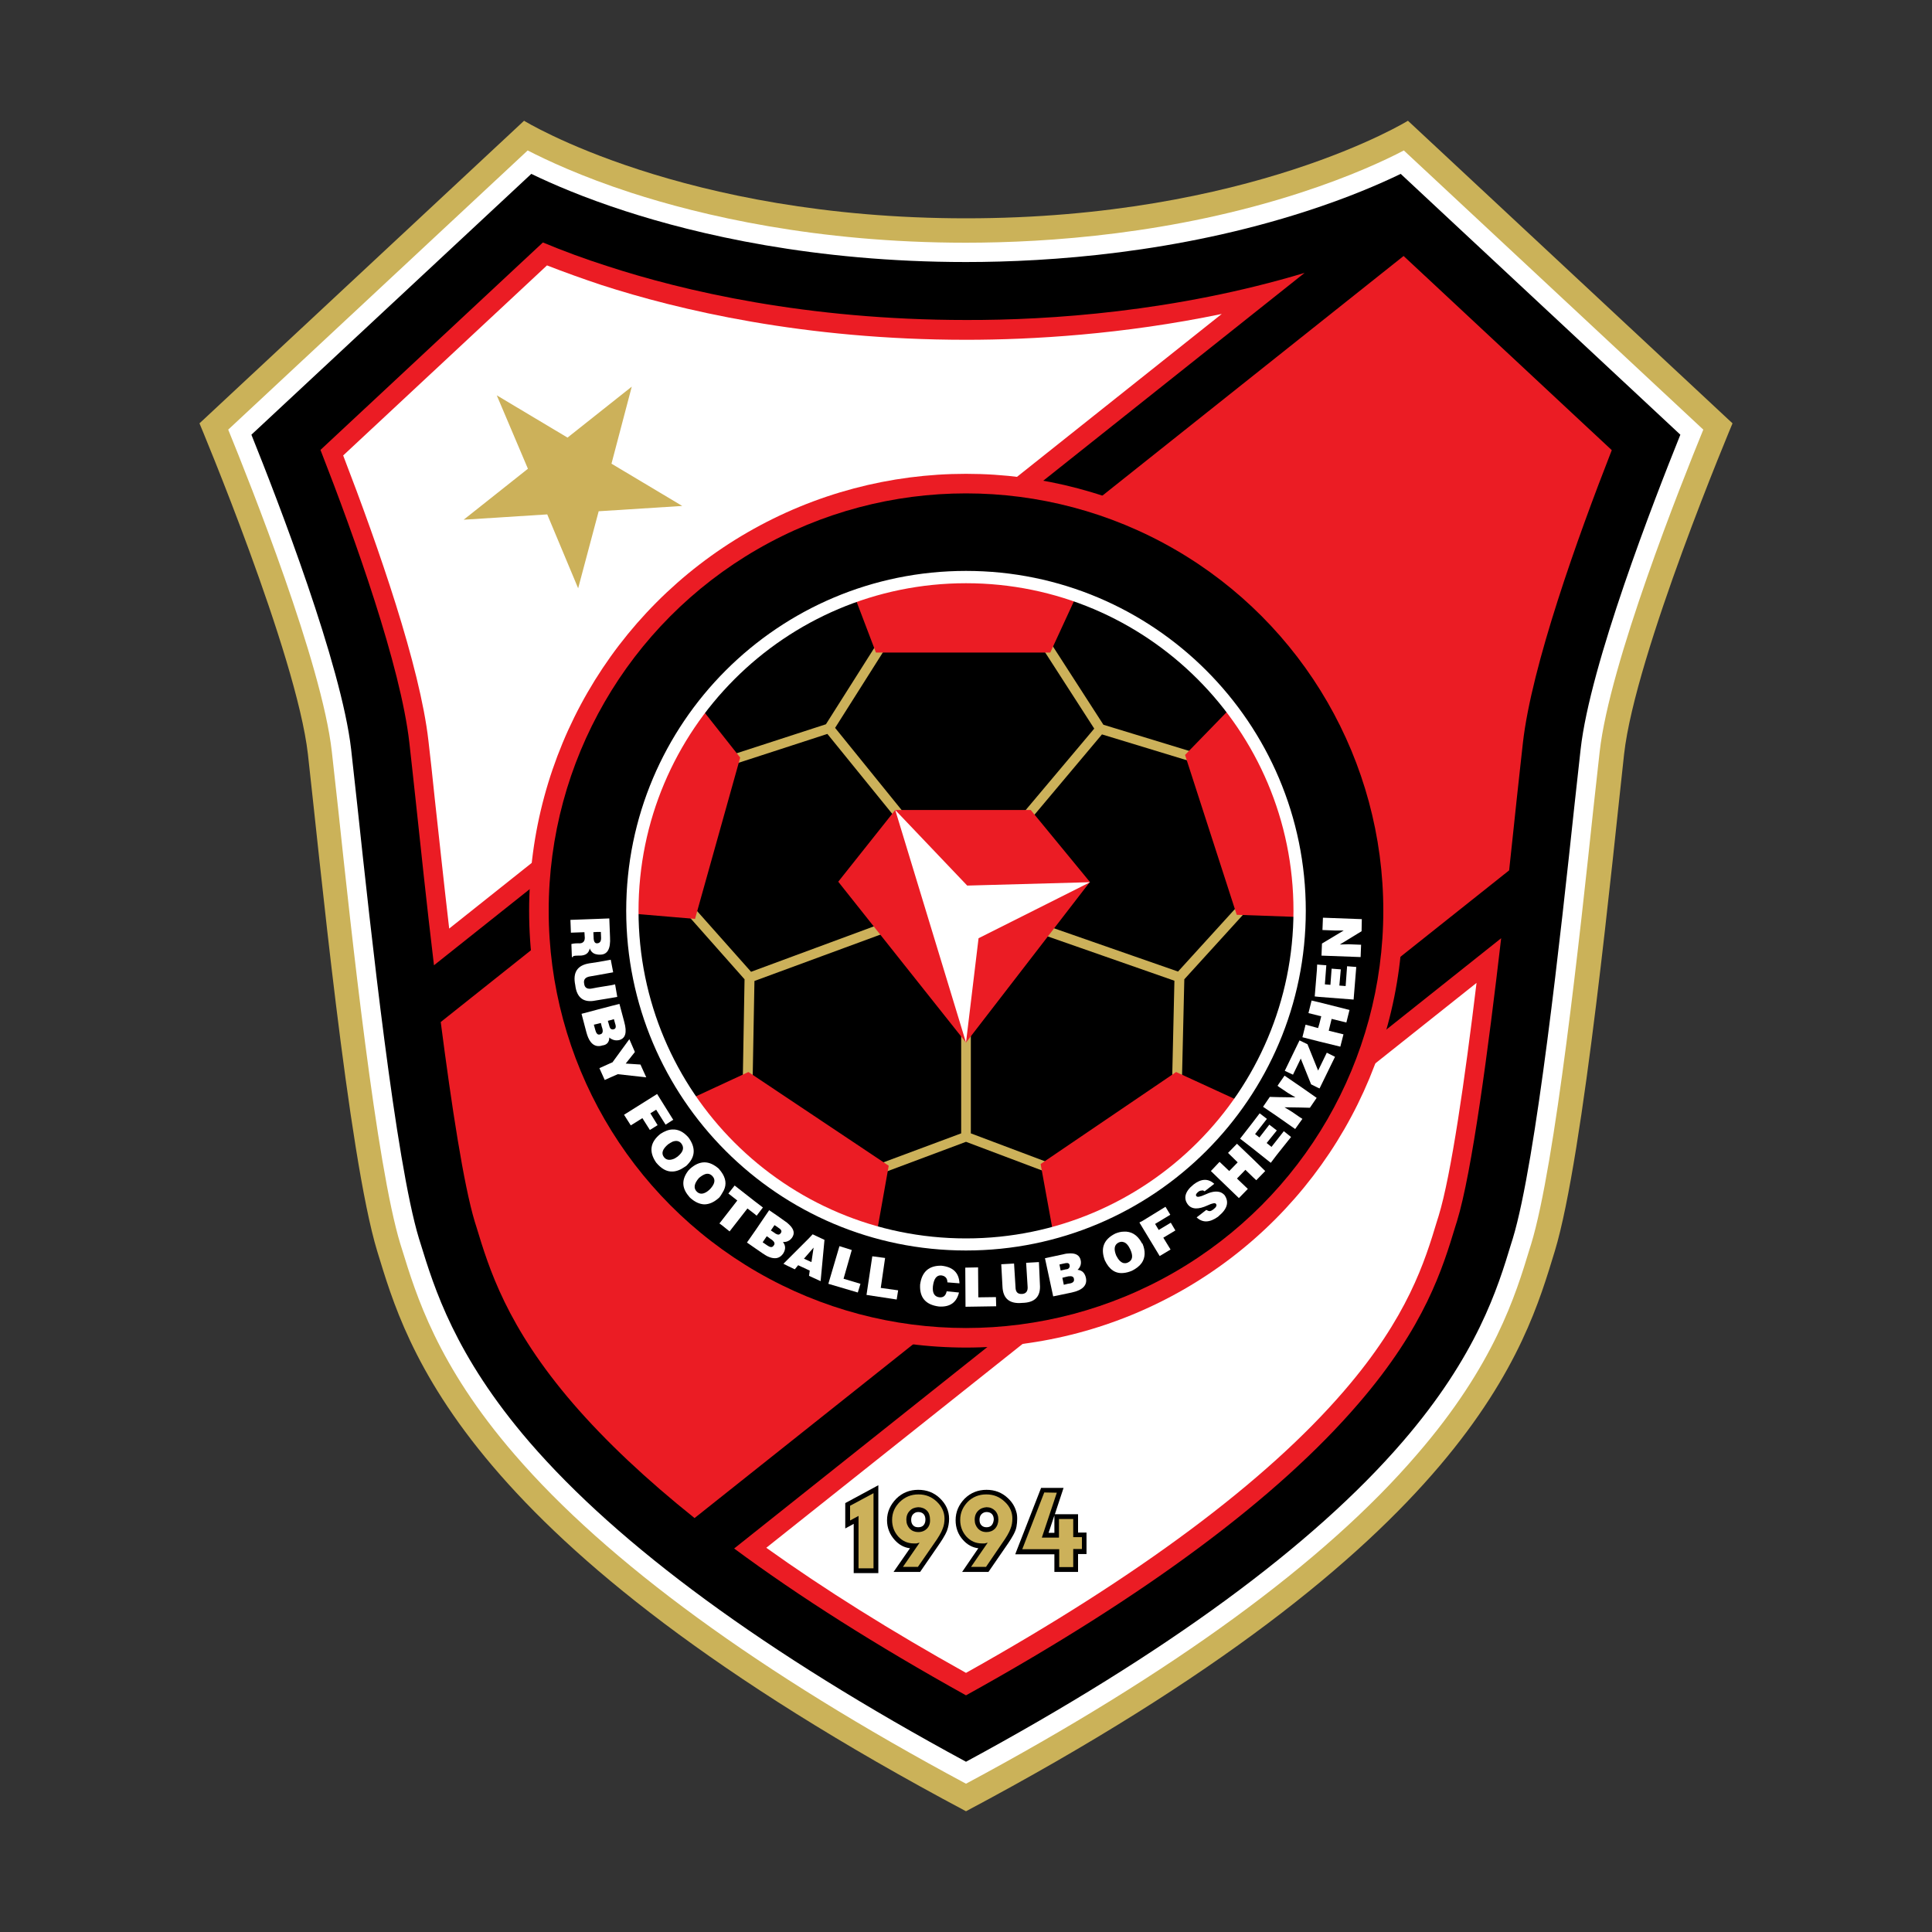 <?xml version="1.0" encoding="utf-8"?>
<!-- Created by @FCLOGO 2023-10-24 GMT+8 16:31:18 . https://fclogo.top/ -->
<!-- FOR PERSONAL USE ONLY NOT FOR COMMERCIAL USE -->
<svg version="1.1" xmlns="http://www.w3.org/2000/svg" xmlns:xlink="http://www.w3.org/1999/xlink" x="0px" y="0px"
	 viewBox="0 0 800 800" style="enable-background:new 0 0 800 800;" xml:space="preserve">
<rect x="0" y="0" width="800" height="800" fill="#333333" stroke="none"/>
<style type="text/css">
	.st0{fill:#CBB259;}
	.st1{fill:#FFFFFF;}
	.st2{fill:#EB1C24;}
	.st3{fill:#CCB15A;}
</style>
<g>
	<g>
		<path class="st0" d="M583,50c0,0-65.5,40.4-183,40.4S217,50,217,50L82.6,175.3c0,0,40.2,95.6,44.9,137s16.7,166.4,28.7,205.8
			C168.3,557.5,190,638.4,400,750c210-111.6,231.7-192.5,243.8-231.9c12-39.4,24.1-164.4,28.7-205.8s44.9-137,44.9-137L583,50z"/>
		<path class="st1" d="M400,738.6c-85.6-45.9-148.5-91.8-186.9-136.3c-32.1-37.1-40.8-66.1-46.7-85.2l-0.6-1.9
			c-10-32.7-20.3-128.8-25.8-180.5c-1-9.3-1.9-17.3-2.6-23.5c-4.1-36.5-33.7-110.7-42.9-133.3l124-115.6c7.8,4,22.2,10.8,42.8,17.5
			c29,9.4,76.6,20.7,138.6,20.7c34.2,0,86-3.6,138.6-20.7c20.6-6.7,35-13.4,42.8-17.5l124,115.6c-9.2,22.5-38.8,96.8-42.9,133.3
			c-0.7,6.2-1.6,14.2-2.6,23.5c-5.5,51.7-15.8,147.8-25.8,180.5l-0.6,1.9c-5.8,19.1-14.6,48.1-46.7,85.2
			C548.5,646.8,485.6,692.7,400,738.6z"/>
		<path d="M400,729.5c-82.8-44.8-143.6-89.3-180.8-132.4c-30.9-35.9-39.4-63.8-45.1-82.3l-0.6-1.9c-9.7-31.9-20-127.6-25.5-179
			c-1-8.9-1.9-17.3-2.6-23.6c-4-35-30.4-103.2-41.3-130.3L220,72c8.9,4.3,21.9,9.9,38.9,15.4C288.5,97,337,108.5,400,108.5
			c34.8,0,87.5-3.7,141.1-21.1c17-5.5,30-11.1,38.9-15.4l115.8,108c-10.9,27.1-37.4,95.2-41.3,130.3c-0.7,6.3-1.6,14.7-2.6,23.6
			c-5.5,51.4-15.8,147.1-25.5,179l-0.6,1.9c-5.6,18.5-14.1,46.4-45.1,82.3C543.6,640.1,482.8,684.7,400,729.5z"/>
		<path class="st2" d="M540.2,113L179.7,399.7c-3.1-25.8-5.7-50.8-7.6-68.5c-0.9-8.5-1.9-17.3-2.6-23.7
			c-3.6-31.7-22.5-84.6-36.8-121.2l92.1-85.9c8.4,3.5,17.3,6.8,26.7,9.8c31.2,10.2,82.4,22.3,148.6,22.3
			C434.7,132.6,486.6,129.1,540.2,113z"/>
		<path class="st2" d="M304,641.2l317.6-252.7c-5.3,45.7-12.1,97.1-18.3,117.2l-0.6,1.9c-5.3,17.5-12.6,41.6-40.2,73.6
			C529,620.2,474.4,660.8,400,702C363.1,681.5,331,661.2,304,641.2z"/>
		<path class="st2" d="M667.4,186.4c-14.3,36.5-33.2,89.4-36.8,121.2c-0.7,6.5-1.7,15.2-2.6,23.7c-0.9,8.3-1.9,18.2-3.1,29.1v0
			L287.6,628.6c-20-16-36.8-31.8-50.2-47.3c-27.6-32-34.9-56-40.2-73.5l-0.6-1.9c-4.6-15.2-9.6-47.9-14.1-82.7L581.2,106
			L667.4,186.4z"/>
		<path class="st1" d="M505.9,130L186,384.5c-2.4-20.5-4.4-39.7-6-54c-0.9-8.5-1.8-17.3-2.6-23.8c-3.5-30.8-20.7-80.2-35.3-118.1
			l84.4-78.7c7.2,2.8,14.7,5.5,22.5,8.1c31.8,10.3,83.8,22.7,151.1,22.7C427.3,140.7,465,138.5,505.9,130z"/>
		<path class="st1" d="M317.3,640.9L611.4,407c-4.8,39.7-10.5,79.6-15.7,96.5l-0.6,1.9c-5.1,16.9-12.1,39.9-38.6,70.6
			c-32.3,37.5-85,76.7-156.5,116.7C368.8,675.3,341.2,658,317.3,640.9z"/>
	</g>
	<path class="st3" d="M205.7,163.7l29.3,17.5l26.6-21.1l-8.4,31.9l29.3,17.5l-34.6,2.2l-8.5,31.9L226.6,213l-34.6,2.2l26.6-21.1
		L205.7,163.7z"/>
	<g>
		<circle class="st2" cx="400" cy="377.1" r="180.9"/>
		<circle cx="400" cy="377.1" r="172.8"/>
		<path class="st3" d="M524.7,367.8l-19-52.8l-48.8-14.9l-31.2-48.4l-3.4,2.2l30.8,47.8l-37.2,44.2l1.1,33.6l-17.3,12.9l-24.2-11.5
			l14.1-25.4l-43.8-54.1l28.6-45.2l-3.4-2.1l-29,45.8L295.5,315l-24.3,48.6l37.1,41.9l-1.1,62.8l34,26.5l58.8-22l51.7,19.5L489,465
			l1.4-59.5L524.7,367.8z M456.3,304.1l46.3,14.1l17.5,48.6l-32.3,35.5L421,379l-1-31.7L456.3,304.1z M298.3,318.3l44.3-14.4
			l42.2,52l-13.5,24.2L311,402.4L276,363L298.3,318.3z M311.3,466.4l1.1-60.2l60.3-22.2l25.3,12v73.3l-56.1,20.9L311.3,466.4z
			 M451.1,487.8L402,469.3v-73.6l17.4-13l66.9,23.4l-1.3,56.8L451.1,487.8z"/>
		<path class="st2" d="M511.3,291.4l-20.6,21.2l21.4,66.2l28.3,1c0-0.9,0-1.8,0-2.7C540.4,344.8,529.5,315.1,511.3,291.4z
			 M487,443.9L430.9,482l5.6,30.7c32.5-8.7,60.3-28.8,79-55.7L487,443.9z M309.9,443.9l-26.1,12.1c18.5,27.2,46.3,47.5,78.9,56.5
			l5.3-29.8L309.9,443.9z M288.8,291.3c-18.4,23.7-29.3,53.5-29.3,85.8c0,0.3,0,0.7,0,1l28.3,2.4l18.7-66.8L288.8,291.3z M400,236.7
			c-16.5,0-32.3,2.8-47,8l9.7,25.5h72.2l11.8-25.6C432.1,239.5,416.4,236.7,400,236.7z M370.7,335.4h56.1l24.5,29.8L400,431.7
			l-52.9-66.6L370.7,335.4z"/>
		<path class="st1" d="M400,236.4c-77.7,0-140.7,63-140.7,140.7s63,140.7,140.7,140.7s140.7-63,140.7-140.7S477.7,236.4,400,236.4z
			 M400,512.8c-74.9,0-135.6-60.7-135.6-135.6S325.1,241.5,400,241.5s135.6,60.7,135.6,135.6S474.9,512.8,400,512.8z"/>
		<polygon class="st1" points="370.7,335.4 400,431.7 405.2,388.5 451.4,365.3 400.5,366.7 		"/>
	</g>
	<g>
		<polygon class="st1" points="312.5,502.7 313.3,503.4 315.9,500 312.5,497.4 304.2,490.9 301.6,494.2 305.3,497.1 299,505.2 
			297.9,506.6 299,507.4 302.1,509.9 309.5,500.4 		"/>
		<path class="st1" d="M284.9,482c3-3.2,3.1-6.8,0.4-10.7c-0.1-0.2-0.3-0.3-0.4-0.5c-2-2.2-4.1-3.2-6.4-3.1c-1.6,0-3.3,0.7-5,1.8
			c-4.3,3.4-4.9,7.4-1.8,11.9c2.1,2.5,4.3,3.8,6.7,3.7c1.6,0,3.4-0.7,5.1-1.9C284.2,482.8,284.6,482.4,284.9,482z M280.6,478.9
			c-0.7,0.5-1.3,0.9-2,1.1c-1.5,0.5-2.8,0.3-3.7-0.9c-1.2-1.6-0.5-3.4,1.8-5.3c0.7-0.5,1.3-0.8,1.9-1.1c1.5-0.5,2.7-0.3,3.6,0.9
			C283.4,475.3,282.9,477,280.6,478.9z"/>
		<polygon class="st1" points="265.2,440.8 259.1,440.4 262.9,435.6 260.6,430.3 253.6,439.9 253.3,440 248.2,442.3 250.4,447.2 
			253.3,445.9 255.8,444.8 267.6,446.1 		"/>
		<path class="st1" d="M252.3,429.6c0.3,0.3,0.6,0.5,1,0.7c1,0.5,1.9,0.6,3,0.4c2.7-0.7,3.4-3.1,2.2-7.5l-2-7.5l-3.2,0.8l-6.1,1.6
			l-6.4,1.7l2,7.6c0.9,3.4,2.3,5.3,4.3,5.7c0.7,0.1,1.5,0.1,2.3-0.2C251.3,432.7,252.3,431.5,252.3,429.6z M253.3,422.3l0.9-0.3
			l0.5,1.8c0.5,1.4,0.3,2.2-0.6,2.4c-0.3,0.1-0.5,0.1-0.8,0c-0.5-0.1-0.8-0.6-1-1.4l-0.6-2.1L253.3,422.3z M248.5,428.3
			c-0.5,0.2-1,0.1-1.3-0.3c-0.3-0.3-0.5-0.8-0.7-1.5l-0.6-2.2l1.3-0.3l1.6-0.4l0.4,1.6C249.9,427,249.6,428.1,248.5,428.3z"/>
		<path class="st1" d="M324.2,514.3c0.9,0,1.6-0.1,2.3-0.5c0.6-0.3,1-0.7,1.4-1.2c1.3-1.8,0.9-3.6-1.1-5.5c-0.5-0.5-1.2-1.1-2-1.6
			l-3.1-2.2l-2.8-1.9l-0.4-0.3l-5.5,8.1l-3.7,5.3l3.3,2.3l3.2,2.2c0.8,0.5,1.5,1,2.2,1.3c1.1,0.5,2,0.7,2.9,0.7
			c1.4,0,2.6-0.7,3.5-2.1C325.4,517.2,325.3,515.7,324.2,514.3z M320.4,515.7c-0.5,0.8-1.2,0.9-2.2,0.3c-0.2-0.1-0.3-0.2-0.5-0.3
			l-1.9-1.3l1.7-2.5l0.9,0.6l0.5,0.4C320.6,513.9,321.1,514.9,320.4,515.7z M323.3,510.6c-0.5,0.7-1.1,0.8-2,0.3
			c-0.1,0-0.2-0.1-0.3-0.2l-1.8-1.2l1.5-2.2l0.8,0.5l0.7,0.5C323.5,509.1,323.9,509.8,323.3,510.6z"/>
		<polygon class="st1" points="269.3,461 271.7,459.5 275.6,465.7 278.4,463.9 278.8,463.7 278.4,463.1 272.1,453 258.4,461.6 
			261.2,466 266,463 269.1,467.9 272.3,465.9 		"/>
		<path class="st1" d="M239.3,395.7c0.3,0,0.5,0,0.7,0c2.5,0,3.8-1,4.2-3c0.5,1.4,1.5,2.3,3,2.5c0.3,0.1,0.7,0.1,1.1,0.1
			c3.2,0.1,4.6-2.3,4.3-7.3l-0.3-7.7l-5.1,0.2l-11,0.4l0.2,5.3l5.6-0.2l0.1,1.6c0.3,2.2-0.7,3.2-2.7,3c-1.5,0-2.5,0.2-2.8,0.3
			l0.2,5.4l0.5,0C237,395.9,237.7,395.7,239.3,395.7z M247.2,385.9l1.6,0l0.1,2.5c0,1.4-0.5,2.1-1.6,2.2h0c-1,0.1-1.5-0.8-1.5-2.5
			l-0.1-2.1L247.2,385.9z"/>
		<path class="st1" d="M246.6,414.3l0.6-0.1l6.1-1l2.3-0.4l-0.9-5.2l-1.3,0.3l-6.1,1l-2.1,0.4c-1.9,0.4-3.1-0.2-3.3-1.9
			c-0.4-1.8,0.5-2.8,2.5-3.1l2.9-0.5l6.1-1.1l0.5-0.1l-0.5-2.6l-0.5-2.6l-5.6,1l-3.3,0.5c-4.9,0.8-6.9,3.7-5.8,9
			C238.8,413.2,241.7,415.3,246.6,414.3z"/>
		<path class="st1" d="M299.3,486.2c-0.4-0.7-1-1.5-1.7-2.3c-2-1.7-3.9-2.6-5.9-2.6c-2,0-4,0.9-6,2.7c-0.2,0.2-0.3,0.4-0.5,0.5
			c-3,3.7-3,7.3,0,10.8c0.2,0.3,0.4,0.5,0.6,0.7c2,1.8,3.9,2.6,5.8,2.7c2.1,0,4.1-0.9,6.2-2.8c0.6-0.7,1-1.4,1.4-2.1
			C300.8,491.3,300.8,488.8,299.3,486.2z M294.1,492.3c-0.8,0.8-1.6,1.4-2.4,1.7c-1.2,0.5-2.3,0.3-3.2-0.6c-1.4-1.4-1.1-3.3,0.9-5.6
			c0.8-0.7,1.6-1.2,2.3-1.5c1.2-0.5,2.2-0.3,3.1,0.5C296.4,488.3,296.1,490.1,294.1,492.3z"/>
		<path class="st1" d="M504.6,493.5c-1.5-0.3-3.4,0.1-5.7,1.2c-2,0.9-3.1,1.1-3.5,0.6c-0.4-0.5-0.1-1.1,0.8-1.8
			c0.5-0.4,0.9-0.5,1.3-0.5c0.5-0.2,0.9,0,1.3,0.3l4-3.1c-2.5-2.3-5.4-2.2-8.6,0.3c-3.5,2.8-4.3,5.7-2.3,8.3c1.6,2,4.3,2.1,8.2,0.3
			c1.9-0.9,3.1-1.1,3.4-0.6c0.5,0.6,0.1,1.4-1.1,2.3c-0.5,0.4-0.9,0.6-1.4,0.7c-0.5,0-1-0.2-1.5-0.5l-4,3.1c2.5,2.3,5.4,2.2,8.9-0.3
			c0.1-0.1,0.2-0.2,0.3-0.3c3.6-3,4.3-5.9,2.3-8.7C506.3,494.1,505.5,493.6,504.6,493.5z"/>
		<polygon class="st1" points="528.7,472.1 526.5,474.9 524.5,473.3 528.7,468.1 525.6,465.7 521.5,471 519.7,469.6 524.6,463.3 
			521.6,461 518.4,465.2 513.5,471.5 518.4,475.3 526.2,481.5 528.7,478.2 534.6,470.8 531.6,468.4 		"/>
		<polygon class="st1" points="545.8,443.3 545.6,442.8 541.4,432.4 538.5,431 538.1,430.8 532,443.4 535.4,445 538.4,438.8 
			538.6,438.3 542.9,449 545.5,450.3 546.4,450.7 552.8,437.6 549.4,435.9 		"/>
		<polygon class="st1" points="512.2,473.6 508.5,477.4 512.5,481.3 509,484.9 505,481.1 504.8,481.3 501.4,484.9 504.8,488.2 
			513,496.1 516.7,492.3 512.2,488 515.7,484.4 519,487.6 520.2,488.7 523.9,484.9 519,480.1 		"/>
		<polygon class="st1" points="531.9,445.4 529.6,448.7 529,449.6 529.5,450 533.2,452.5 536.4,454.4 529.2,454.3 525.8,454.2 
			523,458.3 528.6,462.1 536.3,467.5 538,465.1 539.3,463.3 538.2,462.6 535,460.4 531.9,458.5 538.5,458.6 542.4,458.7 
			545.2,454.6 539.2,450.4 		"/>
		<polygon class="st1" points="543.1,414.3 541.8,419.5 546.2,420.6 547.1,420.8 546.3,424 545.8,425.7 540.6,424.3 539.3,429.5 
			546.4,431.3 555,433.4 556.3,428.3 550.2,426.8 551.4,421.9 557.5,423.4 558.8,418.2 546.1,415 		"/>
		<polygon class="st1" points="563.9,380.6 547.8,380 547.6,385.1 552.7,385.3 556.4,385.3 547.4,390.7 547.2,395.7 563.4,396.3 
			563.6,391.2 558.5,391 554.8,391.1 563.8,385.6 		"/>
		<polygon class="st1" points="557.2,408.3 554.6,408.1 555.2,401.4 551.4,401.1 550.9,407.8 548.6,407.6 549.2,399.7 545.4,399.4 
			545.3,401.6 544.4,412.6 546.3,412.8 560.5,413.9 561.6,400.4 557.8,400.1 		"/>
		<path class="st1" d="M430.2,522.6l-5.3,0.3l0.6,9.7c0.2,2-0.6,3.1-2.3,3.2c-1.8,0.1-2.7-0.8-2.7-2.9l-0.6-9.7l-5.3,0.3l0.5,9.2
			c0.2,5,2.9,7.3,8.2,6.8c5.3-0.1,7.7-2.7,7.3-7.7L430.2,522.6z"/>
		<polygon class="st1" points="366.5,520.9 361.2,520.2 358.8,536.2 371.3,538.1 371.9,534.3 364.7,533.3 		"/>
		<polygon class="st1" points="484.8,506.3 479.8,509.3 478.3,506.8 484.6,503 482.6,499.7 473,505.6 471.8,506.2 473,508.2 
			480.2,520.1 484.7,517.4 481.7,512.5 486.7,509.5 		"/>
		<path class="st1" d="M389.7,528.1c1.7,0.2,2.6,1.2,2.6,2.9l5,0.4c-0.2-4.4-2.7-6.8-7.5-7.3c-5.1-0.1-8.1,2.5-8.8,7.8
			c-0.3,5.4,2.3,8.4,7.8,9.1c4.6,0.3,7.3-1.7,8.3-5.8l-5.1-0.5c-0.4,1.8-1.3,2.6-2.9,2.5c-2.1-0.2-3.1-1.7-2.8-4.6
			C386.7,529.5,387.8,528,389.7,528.1z"/>
		<polygon class="st1" points="352.7,517.6 347.6,516 343,531.6 355.2,535.2 356.3,531.6 349.3,529.5 		"/>
		<polygon class="st1" points="405.1,537.2 405,524.8 399.7,524.9 399.8,541.1 412.5,540.9 412.4,537.1 		"/>
		<path class="st1" d="M472.7,514.5c-1.8-3.2-4.3-4.7-7.4-4.5c-1.1,0-2.3,0.3-3.5,0.8c-4.8,2.4-6.2,6.1-4.3,11.1
			c1.8,3.8,4.4,5.6,7.8,5.2c1.1-0.1,2.2-0.4,3.4-0.9c1.8-0.9,3.2-2,4.1-3.3c1.4-2.1,1.6-4.8,0.3-7.9
			C472.9,514.9,472.7,514.7,472.7,514.5z M467,522.8c-0.6,0.3-1.2,0.3-1.8,0.2c-1.1-0.3-2.1-1.3-3-3.1c-1.1-2.7-0.8-4.5,1-5.4
			c0.7-0.3,1.3-0.4,1.9-0.2c1.1,0.2,2.1,1.3,2.9,3C469.3,520.1,469,521.9,467,522.8z"/>
		<path class="st1" d="M446.2,525.8c1.2-1.1,1.6-2.5,1.3-3.9c-0.4-2-1.9-3-4.5-2.9c-0.8,0-1.7,0.1-2.8,0.4l-7.5,1.6l3.4,15.8
			l5.8-1.2l1.9-0.4c4.6-1,6.6-3.1,5.8-6.3C449.1,527,448,526,446.2,525.8z M438.7,523.6l1.8-0.4c1.2-0.3,1.9-0.3,2.2,0.2
			c0.1,0.1,0.2,0.3,0.2,0.5c0.1,0.5,0,0.9-0.3,1.2c-0.2,0.3-0.7,0.5-1.2,0.5l-2.2,0.5L438.7,523.6z M442.7,531.5l-0.6,0.1l-1.6,0.4
			l-0.6-2.9l1.6-0.4c0.3-0.1,0.6-0.1,0.9-0.2c1.4-0.2,2.2,0.1,2.3,1.1C444.9,530.6,444.3,531.3,442.7,531.5z"/>
		<path class="st1" d="M334.9,512.8l-8.5,8.5l-2,2l2,1l2.7,1.3l1.4-1.7l4.3,2l0.5,0.2l-0.3,2.2l4.8,2.2l1.6-17.1l-4.9-2.3
			L334.9,512.8z M336,522.6l-1.1-0.5l-2-0.9l2-2.3l2-2.3L336,522.6z"/>
	</g>
	<g>
		<g>
			<polygon points="350,632.9 353.5,631 353.5,651.4 363.7,651.4 363.7,615 350,622.4 			"/>
			<path d="M389.2,620.4c-2.5-2.4-5.5-3.5-9-3.5c0,0,0,0,0,0c-3.5,0-6.6,1.2-9.1,3.7c-2.4,2.5-3.8,5.4-3.8,8.9
				c0,3.1,1.1,5.9,3.2,8.2c1.7,1.9,3.8,3.1,6.3,3.4l-6.8,9.8h10.2h0.8l7.3-10.6c1.3-1.9,2.9-4.2,3.8-6.4c0.6-1.6,0.9-3.3,0.9-5
				C393,625.5,391.6,622.7,389.2,620.4z M382.4,631.6c-0.6,0.6-1.3,0.8-2.2,0.8c-0.8,0-1.6-0.2-2.1-0.8c-0.6-0.6-0.8-1.4-0.8-2.3
				c0-0.8,0.2-1.7,0.8-2.3c0.6-0.6,1.3-0.9,2.1-0.9c0,0,0,0,0,0c0.8,0,1.6,0.2,2.2,0.8c0.6,0.6,0.8,1.5,0.8,2.3
				C383.2,630.1,383,630.9,382.4,631.6z"/>
			<path d="M421.2,628.9c0-1.1-0.1-2.1-0.4-3c-0.6-2.1-1.7-3.9-3.4-5.5c-2.5-2.4-5.5-3.5-8.9-3.5c0,0,0,0,0,0
				c-3.5,0-6.6,1.2-9.1,3.7c-2.4,2.5-3.7,5.4-3.7,8.9c0,3.1,1,5.9,3.1,8.2c1.7,1.9,3.8,3.1,6.3,3.4l-6.7,9.8h10.1h0.8l7.3-10.6
				c1.3-1.9,2.9-4.2,3.8-6.4c0.2-0.5,0.4-1.1,0.5-1.7C421.1,631.1,421.2,630,421.2,628.9z M410.6,631.6c-0.6,0.6-1.3,0.8-2.1,0.8h0
				c-0.8,0-1.5-0.2-2.1-0.8c-0.6-0.6-0.8-1.4-0.8-2.3c0-0.8,0.2-1.7,0.8-2.3c0.6-0.6,1.3-0.9,2.1-0.9c0,0,0,0,0,0
				c0.8,0,1.6,0.2,2.2,0.8c0.6,0.6,0.8,1.5,0.8,2.3C411.4,630.1,411.2,630.9,410.6,631.6z"/>
			<path d="M446.4,634.5V627h-9.6l3.6-10.9h-5l-4.3,0l-10.3,26.4l-0.4,1.1h0.4h14.6h1.2v7.3h9.8l0-7.4h3.5v-8.9H446.4z M436.6,634.7
				h-1.2h-1.2l1.2-3.6l1.2-3.6V634.7z"/>
		</g>
		<g>
			<polygon class="st3" points="352,629.6 355.5,627.7 355.5,649.4 361.7,649.4 361.7,618.3 352,623.5 			"/>
			<polygon class="st3" points="444.4,636.5 444.4,629 438.5,629 438.5,636.7 431.4,636.7 437.6,618.1 432.4,618 423.3,641.5 
				438.6,641.5 438.6,648.9 444.4,648.9 444.4,641.4 448,641.4 448,636.5 			"/>
			<path class="st3" d="M387.9,621.8c-2.1-2-4.6-3-7.6-3c0,0,0,0,0,0c-3.1,0-5.6,1.1-7.7,3.1c-2.1,2.1-3.2,4.5-3.2,7.5
				c0,2.7,0.9,5,2.6,6.9c1.8,1.9,3.9,2.8,6.4,2.8c0.5,0,0.8,0,1.1,0c0.3-0.1,0.5-0.1,0.8-0.2c0.3,0,0.4-0.1,0.5-0.1l-0.5,0.7
				l-6.4,9.3h6.2l0.2-0.3l6.5-9.4c1.8-2.5,3-4.6,3.5-6c0.6-1.4,0.8-2.9,0.8-4.3C391.1,626.2,390,623.8,387.9,621.8z M383.8,633
				c-0.9,0.9-2.1,1.4-3.6,1.4c0,0,0,0,0,0c-1.4,0-2.6-0.5-3.5-1.4c-0.9-1-1.4-2.2-1.4-3.7c0-1.6,0.5-2.8,1.4-3.7
				c0.9-1,2.1-1.4,3.5-1.5c0,0,0,0,0,0c1.4,0,2.7,0.5,3.6,1.4c0.9,0.9,1.3,2.2,1.3,3.7C385.2,630.7,384.8,632,383.8,633z"/>
			<path class="st3" d="M416,621.8c-2.1-2-4.6-3-7.6-3c0,0,0,0,0,0c-3.1,0-5.7,1.1-7.7,3.1c-2,2.1-3.1,4.5-3.1,7.5
				c0,2.7,0.9,5,2.6,6.9c1.8,1.9,3.9,2.8,6.4,2.8c0.5,0,0.8,0,1.1,0c0.3-0.1,0.6-0.1,0.8-0.2c0.2,0,0.4-0.1,0.5-0.1l-0.5,0.7
				l-6.4,9.3h6.2l0.2-0.3l6.4-9.4c1.8-2.5,3-4.6,3.5-6c0.6-1.4,0.8-2.9,0.8-4.3C419.2,626.2,418.2,623.8,416,621.8z M412,633
				c-0.9,0.9-2.1,1.4-3.5,1.4c0,0,0,0,0,0c-1.5,0-2.6-0.5-3.5-1.4c-0.9-1-1.4-2.2-1.4-3.7c0-1.6,0.5-2.8,1.4-3.7
				c1-1,2.2-1.4,3.5-1.5c0,0,0,0,0,0c1.4,0,2.6,0.5,3.5,1.4c0.9,0.9,1.4,2.2,1.4,3.7C413.4,630.7,412.9,632,412,633z"/>
		</g>
	</g>
</g>
</svg>
